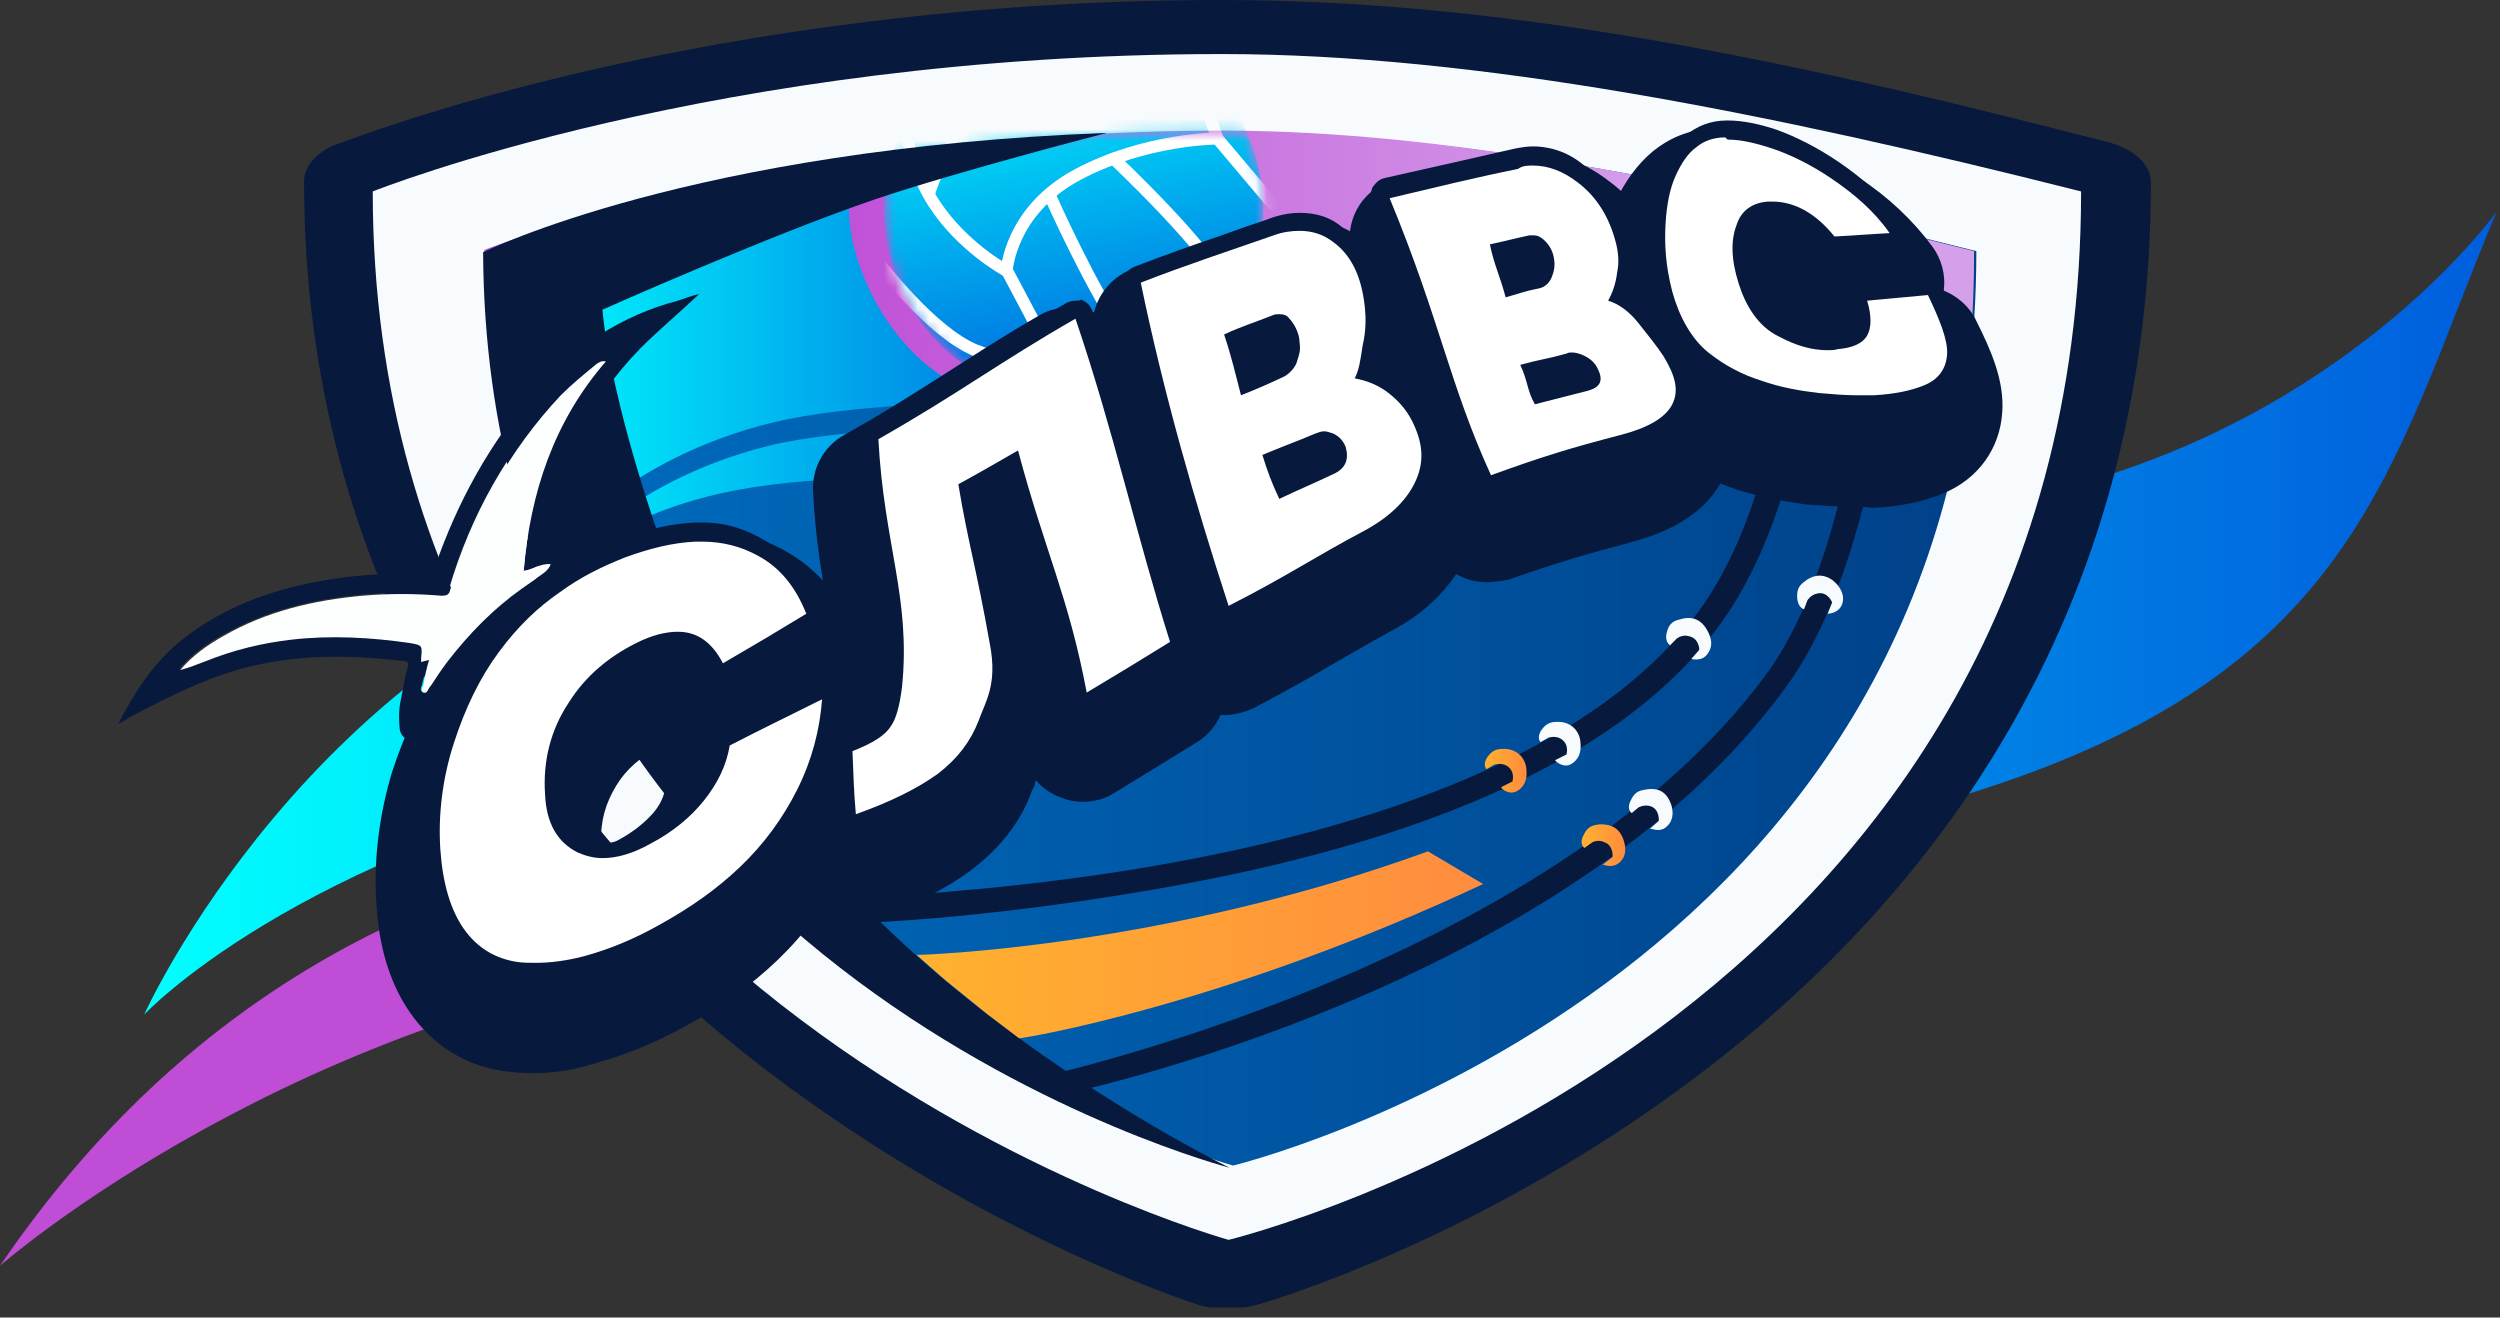 <?xml version="1.0" encoding="UTF-8"?> <svg xmlns="http://www.w3.org/2000/svg" width="222" height="117" viewBox="0 0 222 117" fill="none"><rect x="0" y="0" width="222" height="117" fill="#333333" stroke="none"/><g clip-path="url(#clip0_1_3)"><path d="M221.7 18.8C221.7 18.8 208.5 37.4 181.4 43.8C154.2 50.2 94.2 38.4 60.8 48C27.4 57.6 12.8 90.1 12.8 90.1C12.8 90.1 26 75.9 58.9 68.6C91.8 61.3 138.8 81.3 174.1 70.7C209.4 60 212.2 41.4 221.7 18.8Z" fill="url(#paint0_linear_1_3)"></path><path d="M165 77.9C165 77.9 141.1 80.2 114 76.2C87 72.3 33.2 63.7 0 112.4C0 112.4 26.2 89.4 65.7 84.7C105.3 80.1 129.1 92.5 165 77.9Z" fill="url(#paint1_linear_1_3)"></path><path d="M108.6 0.4C63.1 0.4 32.5 12.5 31.2 12.9C29.1 13.5 27.8 14.9 27.8 16.3C27.8 33.1 31.9 48.7 39.9 62.7C46.4 74 55.4 84.3 66.7 93.3C86.1 108.7 105.5 115 106.3 115.3C107.2 115.6 108.1 115.7 109.1 115.7C110 115.7 110.8 115.6 111.6 115.4C112.4 115.2 132 109.5 151.4 94.4C162.8 85.6 171.8 75.3 178.3 63.9C186.3 49.7 190.4 33.7 190.4 16.3C190.4 14.7 188.9 13.3 186.6 12.8C161.5 6.4 135.2 0.4 108.6 0.4Z" fill="#F8FBFD"></path><path d="M108.5 0C62.7 0 31.7 12.2 30.5 12.6C28.4 13.2 27 14.6 27 16.1C27 33 31.1 48.7 39.2 62.8C45.7 74.2 54.8 84.5 66.2 93.6C85.8 109.1 105.3 115.5 106.2 115.8C107.1 116.1 108 116.2 109 116.2C109.9 116.2 110.7 116.1 111.5 115.9C112.3 115.7 132 110 151.7 94.8C163.2 85.9 172.3 75.6 178.8 64.1C186.9 49.8 191 33.7 191 16.2C191 14.6 189.5 13.2 187.1 12.6C161.9 6.1 135.4 0 108.5 0ZM108.5 4.8C131 4.8 157.1 10 184.8 17C184.8 91.8 109.1 110.1 109.1 110.1C109.1 110.1 33.1 89 33.1 17C33.1 17 63.5 4.8 108.5 4.8Z" fill="#071A3D"></path><path d="M108.9 11.7C128.5 11.7 151.3 16.2 175.5 22.3C175.5 87.6 109.5 103.5 109.5 103.5C109.5 103.5 43.1 85.1 43.1 22.3C43.1 22.3 69.7 11.7 108.9 11.7Z" fill="url(#paint2_linear_1_3)"></path><path d="M173.7 39.7L166.2 40.6L155.1 41L141.2 41.1L130.8 37.8L112.6 34.7L93.8 33.2L79.4 35.2L69.2 33.6L51.4 43.7L48.2 50.6L47.9 49.8L46.4 45.4C43.4 35.8 43 27.4 43 22.2C43 22.2 69.5 11.6 108.7 11.6C128.3 11.6 151.1 16.2 175.3 22.3C175.3 28.1 174.9 33.1 173.9 38.2L173.7 39.7Z" fill="url(#paint3_linear_1_3)"></path><mask id="mask0_1_3" style="mask-type:luminance" maskUnits="userSpaceOnUse" x="43" y="11" width="133" height="40"><path d="M173.7 39.8L166.2 40.7L155.1 41L141.2 41.1L130.8 37.8L112.6 34.7L93.8 33.2L79.4 35.2L69.2 33.6L51.4 43.8L48.2 50.7L47.9 49.9L46.4 45.5C43.4 35.9 43 27.5 43 22.3C43 22.3 69.5 11.7 108.7 11.7C128.3 11.7 151.1 16.3 175.3 22.4C175.3 28.2 174.9 33.2 173.9 38.3L173.7 39.8Z" fill="white"></path></mask><g mask="url(#mask0_1_3)"><mask id="mask1_1_3" style="mask-type:luminance" maskUnits="userSpaceOnUse" x="78" y="1" width="35" height="35"><path d="M109.5 27.7C104.4 35.5 94 37.7 86.2 32.7C78.4 27.6 76.2 17.2 81.2 9.4C86.3 1.6 96.7 -0.6 104.5 4.4C112.3 9.5 114.5 19.9 109.5 27.7Z" fill="white"></path></mask><g mask="url(#mask1_1_3)"><path d="M109.5 27.8C104.4 35.6 94 37.8 86.2 32.8C78.4 27.7 76.2 17.3 81.2 9.5C86.3 1.7 96.7 -0.5 104.5 4.5C112.3 9.6 114.5 20 109.5 27.8Z" fill="url(#paint4_linear_1_3)"></path></g><mask id="mask2_1_3" style="mask-type:luminance" maskUnits="userSpaceOnUse" x="78" y="1" width="35" height="35"><path d="M109.5 27.7C104.4 35.5 94 37.7 86.2 32.7C78.4 27.6 76.2 17.2 81.2 9.4C86.3 1.6 96.7 -0.6 104.5 4.4C112.3 9.5 114.5 19.9 109.5 27.7Z" fill="white"></path></mask><g mask="url(#mask2_1_3)"><path d="M105.1 3.7L108.1 12.3C108.1 12.3 101.7 12.3 95.7 15.5C89.7 18.7 89.4 24 89.4 24L96.4 37.2" stroke="white" stroke-width="1.071" stroke-miterlimit="10" stroke-linecap="round" stroke-linejoin="round"></path></g><mask id="mask3_1_3" style="mask-type:luminance" maskUnits="userSpaceOnUse" x="78" y="1" width="35" height="35"><path d="M109.5 27.7C104.4 35.5 94 37.7 86.2 32.7C78.4 27.6 76.2 17.2 81.2 9.4C86.3 1.6 96.7 -0.6 104.5 4.4C112.3 9.5 114.5 19.9 109.5 27.7Z" fill="white"></path></mask><g mask="url(#mask3_1_3)"><path d="M102.9 2.2C102.9 2.2 93.7 5.8 91 7C84.4 10.2 82.5 17.2 82.5 17.2" stroke="white" stroke-width="1.071" stroke-miterlimit="10" stroke-linecap="round" stroke-linejoin="round"></path></g><mask id="mask4_1_3" style="mask-type:luminance" maskUnits="userSpaceOnUse" x="78" y="1" width="35" height="35"><path d="M109.5 27.7C104.4 35.5 94 37.7 86.2 32.7C78.4 27.6 76.2 17.2 81.2 9.4C86.3 1.6 96.7 -0.6 104.5 4.4C112.3 9.5 114.5 19.9 109.5 27.7Z" fill="white"></path></mask><g mask="url(#mask4_1_3)"><path d="M79.9 8.8C79.9 8.8 80.4 14.1 82.9 18C85.4 21.9 89.3 24 89.3 24" stroke="white" stroke-width="1.071" stroke-miterlimit="10" stroke-linecap="round" stroke-linejoin="round"></path></g><mask id="mask5_1_3" style="mask-type:luminance" maskUnits="userSpaceOnUse" x="78" y="1" width="35" height="35"><path d="M109.5 27.7C104.4 35.5 94 37.7 86.2 32.7C78.4 27.6 76.2 17.2 81.2 9.4C86.3 1.6 96.7 -0.6 104.5 4.4C112.3 9.5 114.5 19.9 109.5 27.7Z" fill="white"></path></mask><g mask="url(#mask5_1_3)"><path d="M78 23.3C78 23.3 82.7 29.5 86.6 31.1C90.4 32.6 93.7 32.1 93.7 32.1" stroke="white" stroke-width="1.071" stroke-miterlimit="10" stroke-linecap="round" stroke-linejoin="round"></path></g><mask id="mask6_1_3" style="mask-type:luminance" maskUnits="userSpaceOnUse" x="78" y="1" width="35" height="35"><path d="M109.5 27.7C104.4 35.5 94 37.7 86.2 32.7C78.4 27.6 76.2 17.2 81.2 9.4C86.3 1.6 96.7 -0.6 104.5 4.4C112.3 9.5 114.5 19.9 109.5 27.7Z" fill="white"></path></mask><g mask="url(#mask6_1_3)"><path d="M108.1 12.3L113 18.1" stroke="white" stroke-width="1.071" stroke-miterlimit="10" stroke-linecap="round" stroke-linejoin="round"></path></g><mask id="mask7_1_3" style="mask-type:luminance" maskUnits="userSpaceOnUse" x="78" y="1" width="35" height="35"><path d="M109.5 27.7C104.4 35.5 94 37.7 86.2 32.7C78.4 27.6 76.2 17.2 81.2 9.4C86.3 1.6 96.7 -0.6 104.5 4.4C112.3 9.5 114.5 19.9 109.5 27.7Z" fill="white"></path></mask><g mask="url(#mask7_1_3)"><path d="M98.9 14.1C98.9 14.1 107.4 22.1 108.8 25.5C110.2 28.9 110.2 28.9 110.2 28.9" stroke="white" stroke-width="1.071" stroke-miterlimit="10" stroke-linecap="round" stroke-linejoin="round"></path></g><mask id="mask8_1_3" style="mask-type:luminance" maskUnits="userSpaceOnUse" x="78" y="1" width="35" height="35"><path d="M109.5 27.7C104.4 35.5 94 37.7 86.2 32.7C78.4 27.6 76.2 17.2 81.2 9.4C86.3 1.6 96.7 -0.6 104.5 4.4C112.3 9.5 114.5 19.9 109.5 27.7Z" fill="white"></path></mask><g mask="url(#mask8_1_3)"><path d="M93.2 17.3C93.2 17.3 97 25.9 100.1 30.2C103.2 34.5 103.2 34.5 103.2 34.5" stroke="white" stroke-width="1.071" stroke-miterlimit="10" stroke-linecap="round" stroke-linejoin="round"></path></g></g><path d="M93.9 97.3L91.3 95.9C91.8 95.8 137.7 86 156.9 59.8C165.8 47.6 166.7 20.5 166.7 20.2L168.9 20.7C168.9 21.8 167.9 48.3 158.6 61C139 88 94.4 97.2 93.9 97.3Z" fill="#071A3D"></path><path d="M70.8 82.1L68.5 79.9C69.2 79.9 131.8 80.3 150.9 54.2C159.8 42 159.7 18.9 159.7 18.6L161.9 19.1C161.9 20.2 162 42.8 152.7 55.5C144.4 66.9 127.2 74.8 101.8 79.1C84.2 82.1 73 82.1 70.8 82.1Z" fill="#071A3D"></path><path d="M139.6 67.8C140.5 67.2 140.4 66.2 140.3 65.6C140 64.4 139 64.1 138.4 64.1C137.9 64.1 137.4 64.1 136.9 64.8C136.4 65.5 136.8 65.9 136.8 65.9L137.5 65.5C137.5 65.5 138.1 65.3 138.6 65.6C139.4 66.1 139.1 67 139.1 67L138.1 67.5C138.1 67.6 138.9 68.3 139.6 67.8Z" fill="#F8FBFD"></path><path d="M134.8 70.2C135.7 69.6 135.6 68.6 135.5 68C135.2 66.8 134.2 66.5 133.6 66.5C133.1 66.5 132.6 66.5 132.1 67.2C131.6 67.9 132 68.3 132 68.3L132.7 67.9C132.7 67.9 133.3 67.7 133.8 68C134.6 68.5 134.3 69.4 134.3 69.4L133.3 69.9C133.3 70 134 70.7 134.8 70.2Z" fill="url(#paint5_linear_1_3)"></path><path d="M151.6 58.1C152.3 57.2 151.8 56.3 151.5 55.8C150.8 54.7 149.8 54.8 149.2 55C148.7 55.1 148.2 55.3 148 56.2C147.8 57 148.3 57.3 148.3 57.3L148.9 56.7C148.9 56.7 149.4 56.3 150 56.5C150.9 56.7 150.9 57.7 150.9 57.7L150.2 58.5C150.1 58.5 151.1 58.8 151.6 58.1Z" fill="#F8FBFD"></path><path d="M148 73.4C148.8 72.7 148.5 71.6 148.3 71.2C147.8 70 146.8 70 146.2 70.1C145.7 70.2 145.2 70.2 144.8 71.1C144.4 71.9 144.9 72.2 144.9 72.2L145.5 71.7C145.5 71.7 146 71.4 146.6 71.6C147.4 71.9 147.3 72.9 147.3 72.9L146.5 73.6C146.5 73.5 147.4 74 148 73.4Z" fill="#F8FBFD"></path><path d="M143.8 76.6C144.6 75.9 144.3 74.9 144.1 74.4C143.6 73.2 142.6 73.2 142 73.2C141.5 73.3 141 73.3 140.6 74.2C140.2 75 140.7 75.3 140.7 75.3L141.4 74.8C141.4 74.8 141.9 74.5 142.5 74.8C143.3 75.1 143.2 76.1 143.2 76.1L142.3 76.8C142.3 76.7 143.1 77.2 143.8 76.6Z" fill="url(#paint6_linear_1_3)"></path><path d="M163.6 53.6C163.9 52.6 163.1 51.8 162.7 51.5C161.7 50.8 160.8 51.2 160.3 51.6C159.9 51.9 159.5 52.2 159.6 53.2C159.7 54 160.2 54.1 160.2 54.1L160.5 53.3C160.5 53.3 160.8 52.8 161.4 52.7C162.3 52.5 162.7 53.5 162.7 53.5L162.3 54.5C162.3 54.5 163.3 54.5 163.6 53.6Z" fill="#F8FBFD"></path><path d="M48.9 51.2C48.9 51.2 55 42.9 68.2 39.6C81.4 36.3 114.6 39.5 126.6 25.2C126.6 25.2 122.6 36.8 101.6 40.7C80.6 44.6 64.3 38.4 48.9 51.2ZM49.1 48.9C49.1 48.9 55.4 40.7 68.7 37.5C82 34.3 106.3 37.4 121.5 27.6C121.5 27.6 109 36.1 91.3 35.8C78.7 35.5 73.5 19.9 76 15.8C76 15.8 60.8 17.3 50.4 23.9C40.1 30.4 49.3 43.9 49.1 48.9Z" fill="url(#paint7_linear_1_3)"></path><path d="M77.7 17.7C68.3 20.9 53.5 27.5 53.5 27.5C53.5 27.5 54.2 39.3 64.6 63.2C75 87.1 109.2 103.7 109.2 103.7C109.2 103.7 43.2 86.6 42.9 22.4C42.9 22.4 61.3 13.2 98.3 11.8C98.3 11.8 85.1 15.2 77.7 17.7Z" fill="#071A3D"></path><path d="M131.7 78.5C108.7 89.3 90.9 92.2 90.5 92.2L87.6 90L83.9 87L81.4 84.8C81.7 84.8 103.2 84.2 126.8 75.6L131.7 78.5Z" fill="url(#paint8_linear_1_3)"></path><path d="M53.3 48.8C51.6 50.2 50 51.6 48.5 52.9C44.3 56.6 40.4 60.6 37.1 65.2C36.9 65.4 36.8 65.9 36.5 65.8C36 65.7 35.6 65.3 35.5 64.8C35.4 63.9 35.4 63 35.6 62.1C35.8 61.2 35.9 60.2 36.2 59.3C36.3 58.8 36.2 58.7 35.8 58.7C30.8 58.1 25.9 58.1 21 59.5C17.7 60.5 14.7 62 11.7 63.6C11.4 63.8 11 64 10.5 64.3C11.9 61.5 13.5 59.1 15.8 57.1C19.2 54.3 23.1 52.7 27.4 51.8C30.8 51.1 34.3 50.8 37.8 51C38.3 51 38.5 50.8 38.6 50.4C40.6 44.6 43.5 39.3 47.6 34.6C51 30.8 55.2 28 60.2 26.7C60.8 26.5 61.3 26.3 62.1 26.1C60.3 27.8 58.5 29.3 56.9 30.9C52.3 35.6 49.6 41.2 48.6 47.6C48.5 48.2 48.6 48.3 49.2 48.2C50.6 48.1 51.9 48.5 53.3 48.8ZM46.5 50.7C47.1 43.7 49.1 37.4 53.7 32C53.2 31.9 53.1 32.1 52.9 32.2C51.8 33.1 50.7 34 49.7 35C45 40 41.8 45.8 39.9 52.2C39.8 52.7 39.6 52.8 39.1 52.8C36.8 52.6 34.5 52.6 32.1 52.8C27.8 53.2 23.6 54.2 19.7 56.4C18.3 57.2 17 58.1 15.9 59.4C16.7 59.2 17.4 58.9 18.2 58.6C20.6 57.6 23.2 57 25.8 56.7C29.3 56.3 32.8 56.5 36.3 57C37.5 57.2 37.5 57.2 37.3 58.3C37.3 58.4 37.3 58.5 37.3 58.7C37.5 58.6 37.7 58.6 38 58.5C37.8 59.3 37.7 60 37.5 60.7C37.5 60.9 37.2 61.2 37.5 61.4C37.8 61.5 37.9 61.2 38 61C40.9 57.5 44.1 54.2 47.6 51.2C48 50.9 48.6 50.6 48.8 50C48 50 47.4 50.6 46.5 50.7Z" fill="#071A3D"></path><path d="M46.5 50.7C47.3 50.6 48 50 48.9 50.1C48.7 50.7 48.1 51 47.7 51.3C44.2 54.3 41 57.5 38.1 61.1C38 61.3 37.9 61.6 37.6 61.5C37.3 61.4 37.5 61.1 37.6 60.8C37.7 60.1 37.9 59.3 38.1 58.6C37.8 58.7 37.6 58.7 37.4 58.8C37.4 58.6 37.4 58.5 37.4 58.4C37.5 57.3 37.5 57.3 36.4 57.1C32.9 56.6 29.4 56.4 25.9 56.8C23.3 57.1 20.8 57.7 18.3 58.7C17.5 59 16.8 59.3 16 59.5C17.1 58.2 18.4 57.3 19.8 56.5C23.6 54.3 27.8 53.3 32.2 52.9C34.5 52.7 36.8 52.7 39.2 52.9C39.7 52.9 39.9 52.8 40 52.3C42 45.8 45.2 40 49.8 35.1C50.8 34.1 51.9 33.2 53 32.3C53.2 32.2 53.4 32 53.8 32.1C49.2 37.4 47.1 43.7 46.5 50.7Z" fill="#FDFEFE"></path><path d="M47.2 95.3C46.3 95.3 45.4 95.2 44.6 95.1C41.3 94.6 38.4 92.8 36.4 89.9C34.6 87.3 33.6 84 33.4 79.9C33.2 76.1 33.7 72.3 34.8 68.6C36 64.9 37.6 61.6 39.7 58.8C41.7 56.2 43.9 54 46.3 52.3C48.5 50.7 50.8 49.5 53.4 48.6C56.1 47.6 58.7 47 61.2 46.9C61.5 46.9 61.8 46.9 62.1 46.9C64.8 46.9 67.3 47.6 69.7 48.9C72.7 50.6 74.8 53.1 76.2 56.7C76.9 58.5 76.6 60.5 75.5 61.9C75.5 61.9 75.5 61.9 75.6 61.9C77.2 63 78.1 64.8 78 66.8C77.8 70.4 76.8 73.8 75.2 76.9C73.6 80.1 71.5 82.9 69 85.3C66.7 87.5 63.9 89.5 60.9 91.1C58.2 92.6 55.5 93.7 52.9 94.4C50.8 95.1 48.9 95.3 47.2 95.3ZM59.2 66.1C59 66.2 58.8 66.3 58.5 66.4C56.9 67.2 55.6 68.3 54.7 69.8C53.8 71.3 53.3 72.9 53.4 74.7C53.4 74.9 53.4 75.1 53.5 75.2C53.8 75.1 54.2 75 54.9 74.6C56.2 73.9 57.2 73.1 58 72.2C58.6 71.5 59 70.7 59.1 69.8C59.3 68.9 59.7 68 60.2 67.3C59.8 67 59.5 66.6 59.2 66.1Z" fill="#071A3D"></path><path d="M75.6 81.9C74.5 81.9 73.5 81.6 72.6 81C71.2 80.1 70.3 78.6 70.2 76.9C70 74.7 70 73.5 69.9 71.1C69.8 68.8 71.2 66.7 73.3 65.9C73.7 65.7 74 65.6 74.2 65.5C74.2 65.3 74.3 65 74.3 64.7C74.7 60.8 74.2 57.8 73.5 54.1C73 51.2 72.4 47.8 72.2 43.6C72.1 41.5 73.2 39.6 75 38.6C78.6 36.6 81.2 34.9 83.9 33.2C86.4 31.6 89 29.9 92.3 28C93.1 27.5 94.1 27.3 95 27.3C95.9 27.3 96.8 27.5 97.6 28C99.3 28.9 100.3 30.6 100.4 32.5C100.6 38.7 102.9 44.6 105.4 50.9C106.5 53.8 107.6 56.7 108.6 59.7C109.3 62.1 108.4 64.6 106.3 65.9C103.4 67.7 101.9 68.6 98.8 70.5C98 71 97 71.2 96.1 71.2C95.3 71.2 94.6 71 93.9 70.7C93.2 70.4 92.5 69.9 92 69.3C91.9 69.4 91.9 69.5 91.9 69.7C91.8 69.9 91.7 70.1 91.6 70.3C90.6 73.1 88.7 75.4 86.2 77.3C83.9 79 80.9 80.5 77.3 81.7C76.8 81.8 76.2 81.9 75.6 81.9Z" fill="#071A3D"></path><path d="M108.7 63.5C108 63.5 107.3 63.4 106.6 63.1C105.1 62.5 104 61.3 103.5 59.8C103.1 58.6 102.7 57.3 102.3 56.1C99.5 47.7 96.3 38.2 97 28.6C97.2 26.5 98.5 24.7 100.5 23.9C104.8 22.3 106.8 21.5 110.8 20.1C112.2 19.6 113.6 19.3 115 19.3C117.2 19.3 119.4 20 121.2 21.4C124 23.5 125.7 26.6 126.2 30.9C126.3 32.1 126.3 33.4 126.2 34.8C126.3 34.8 126.3 34.9 126.4 34.9C127.9 36.1 129.1 37.5 129.9 39.1C131.6 42.3 131.8 45.5 130.5 48.7C129.3 51.7 126.9 54.3 123.4 56.1C121.4 57.2 119.9 58.1 118.3 59C116.3 60.2 114.3 61.3 111.3 62.9C110.4 63.3 109.5 63.5 108.7 63.5Z" fill="#071A3D"></path><path d="M132 51.7C130 51.7 128.2 50.6 127.2 48.8C122.6 40.1 121.6 33.4 119.9 22.2V22C119.5 19.2 121.2 16.6 124 15.9C127.9 14.9 129.8 14.5 133.3 13.8C134.1 13.6 134.9 13.5 135.7 13.5C138.3 13.5 140.7 14.4 142.9 16.1C145.6 18.1 147.4 20.9 148.3 24.5C148.6 25.8 148.8 27.2 148.6 28.7C148.8 28.9 149.1 29.2 149.3 29.5C150.3 30.7 151.2 31.9 151.9 33C154.1 36.5 154.5 39.7 152.9 42.7C150.9 46.5 146.4 47.7 145 48.1C140.6 49.3 138.4 49.9 133.9 51.5C133.2 51.6 132.6 51.7 132 51.7Z" fill="#071A3D"></path><path d="M164.5 45C163.2 45 161.8 44.9 160.4 44.8C158.2 44.5 156.2 44.1 154.3 43.5C151.9 42.7 149.8 41.6 147.9 40.1C145.6 38.2 143.8 35.3 142.8 31.9C142.1 29.3 141.8 26.7 142 24.1C142.2 21.7 142.6 19.7 143.4 18C144.3 16.1 145.4 14.6 146.7 13.5C148.4 12.1 150.3 11.4 152.6 11.4H152.9C154.6 11.4 156.4 11.8 158.6 12.5C160.6 13.2 162.9 14.4 165.1 15.8C167.7 17.5 169.9 19.6 171.6 21.9C172.4 23 172.8 24.4 172.6 25.8C173.8 26.3 174.9 27.2 175.5 28.5C176.8 31.1 178 33.8 177.8 36.6C177.6 39.8 175.7 42.5 172.6 43.8C170.9 44.5 168.8 45 166.3 45.1C165.7 45 165.1 45 164.5 45Z" fill="#071A3D"></path><path d="M47.6 86.5C46.9 86.5 46.3 86.5 45.7 86.4C43.6 86.1 41.9 85 40.6 83.1C39.3 81.3 38.6 78.7 38.4 75.5C38.2 72.3 38.6 69 39.6 65.8C40.6 62.6 42 59.8 43.7 57.5C45.4 55.2 47.3 53.4 49.3 52C51.2 50.7 53.1 49.6 55.3 48.8C57.6 47.9 59.7 47.5 61.7 47.3C61.9 47.3 62.1 47.3 62.3 47.3C64.2 47.3 66 47.8 67.7 48.7C69.7 49.8 71.2 51.7 72.2 54.3C72.3 54.7 72.2 55.1 71.9 55.3C69.1 57 67.6 57.9 64.5 59.7C64.4 59.8 64.2 59.8 64.1 59.8C64 59.8 64 59.8 63.9 59.8C63.7 59.7 63.5 59.6 63.4 59.4C62.6 57.8 61.5 57.1 60.1 57.1C59.2 57.1 58.1 57.4 56.8 58C54.4 59.2 52.5 60.9 51.1 63C49.7 65.3 49 67.9 49.1 70.6C49.2 72.9 50 74.4 51.5 75.1C52 75.4 52.7 75.5 53.3 75.5C54.4 75.5 55.7 75.1 57.2 74.3C59 73.3 60.5 72.1 61.7 70.7C62.8 69.3 63.5 67.8 63.8 66.2C63.8 65.9 64 65.7 64.2 65.6C67.5 63.9 69.2 63.1 72.4 61.5C72.5 61.4 72.6 61.4 72.8 61.4C73 61.4 73.1 61.4 73.2 61.5C73.4 61.7 73.6 61.9 73.6 62.2C73.4 65.2 72.6 68 71.3 70.6C69.9 73.4 68.1 75.7 66 77.7C63.9 79.6 61.5 81.4 58.8 82.9C56.5 84.2 54.1 85.1 51.9 85.7C50.5 86.2 49 86.5 47.6 86.5Z" fill="white"></path><path d="M62.4 48.1C64.1 48.1 65.8 48.5 67.4 49.4C69.2 50.4 70.6 52 71.6 54.5C68.8 56.2 67.3 57.1 64.2 58.9C63.2 57 61.9 56.1 60.2 56.1C59.1 56.1 57.9 56.4 56.5 57.1C54.1 58.3 52 60 50.5 62.4C48.9 64.8 48.2 67.6 48.4 70.5C48.5 73.1 49.5 74.8 51.3 75.7C52 76 52.7 76.2 53.5 76.2C54.8 76.2 56.2 75.8 57.8 74.9C59.7 73.9 61.3 72.6 62.5 71.1C63.7 69.6 64.5 68 64.8 66.2C68.1 64.5 69.8 63.7 73 62.1C72.8 64.8 72.1 67.5 70.8 70.1C69.5 72.7 67.8 75 65.7 77C63.6 79 61.3 80.6 58.6 82.1C56.3 83.4 54.1 84.3 51.9 84.9C50.4 85.3 48.9 85.5 47.6 85.5C47 85.5 46.4 85.5 45.8 85.4C44 85.1 42.4 84.2 41.2 82.5C40 80.8 39.3 78.4 39.1 75.4C38.9 72.3 39.3 69.1 40.3 66C41.3 62.9 42.6 60.2 44.3 57.9C46 55.6 47.8 53.9 49.7 52.6C51.6 51.2 53.5 50.3 55.5 49.5C57.7 48.7 59.7 48.2 61.7 48.1C62 48.1 62.2 48.1 62.4 48.1ZM62.4 46.4C62.2 46.4 61.9 46.4 61.7 46.4C59.6 46.5 57.4 47 55 47.9C52.7 48.8 50.7 49.8 48.8 51.2C46.7 52.7 44.8 54.5 43.1 56.9C41.3 59.3 39.9 62.2 38.8 65.5C37.8 68.8 37.4 72.2 37.5 75.5C37.7 78.9 38.5 81.5 39.8 83.5C41.2 85.5 43.1 86.7 45.5 87.1C46.2 87.2 46.8 87.3 47.5 87.3C48.9 87.3 50.5 87.1 52.2 86.6C54.5 86 56.9 85 59.3 83.7C62.1 82.2 64.6 80.4 66.7 78.4C68.9 76.4 70.7 73.9 72.1 71.1C73.5 68.4 74.3 65.5 74.5 62.5C74.5 62.4 74.5 62.4 74.5 62.3C74.5 61.4 73.8 60.7 72.9 60.7C72.6 60.7 72.4 60.8 72.2 60.9C69 62.5 67.4 63.3 64 65C63.5 65.2 63.2 65.7 63.1 66.2C62.8 67.7 62.2 69.1 61.2 70.4C60.1 71.7 58.7 72.9 57 73.8C55.6 74.5 54.4 74.9 53.5 74.9C53 74.9 52.5 74.8 52 74.6C51.6 74.4 50.2 73.7 50 70.7C49.9 68.2 50.5 65.7 51.9 63.6C53.2 61.5 55 59.9 57.3 58.8C58.5 58.2 59.5 57.9 60.2 57.9C61 57.9 61.8 58.1 62.7 59.8C62.9 60.2 63.3 60.5 63.7 60.6C63.8 60.6 64 60.7 64.1 60.7C64.4 60.7 64.7 60.6 64.9 60.5C68 58.7 69.4 57.8 72.3 56.1C73 55.7 73.3 54.8 73 54.1C71.9 51.3 70.3 49.4 68.1 48.1C66.3 47 64.5 46.4 62.4 46.4Z" fill="#071A3D"></path><path d="M76.1 73C75.9 73 75.8 73 75.6 72.9C75.4 72.8 75.3 72.5 75.2 72.3C75 70.2 75 69 74.9 66.7C74.9 66.4 75.1 66 75.4 65.9C77.4 65.1 78.2 64.4 78.5 64C78.9 63.4 79.2 62.4 79.3 60.9C79.7 56.4 79.2 53 78.5 49C78 46.2 77.5 43 77.2 39C77.2 38.7 77.3 38.4 77.6 38.2C81.3 36.1 84.1 34.4 86.8 32.6C89.3 31 91.8 29.4 95 27.6C95.1 27.5 95.3 27.5 95.4 27.5C95.5 27.5 95.6 27.5 95.7 27.6C95.9 27.7 96.1 27.9 96.2 28.1C98.2 33.8 99.7 39.3 101.1 44.7C102.2 48.8 103.3 52.8 104.6 56.8C104.7 57.2 104.6 57.5 104.3 57.7C101.4 59.5 99.9 60.4 96.9 62.2C96.8 62.3 96.6 62.3 96.5 62.3C96.4 62.3 96.3 62.3 96.2 62.2C96 62.1 95.8 61.9 95.7 61.6C94.7 56.6 93.6 53.2 92.4 49.3C91.6 46.9 90.8 44.4 89.9 41.2C88.5 42 87.5 42.5 86 43.4C86.4 45.8 86.8 47.6 87.2 49.5C87.6 51.5 88.1 53.7 88.7 57C89.3 60.3 88.6 62 87.9 63.5C87.8 63.8 87.7 64 87.6 64.3C86.9 66.2 85.6 67.9 83.7 69.3C81.8 70.7 79.3 71.9 76.2 73H76.1Z" fill="white"></path><path d="M95.5 28.3C98.9 38.3 100.9 47.5 103.9 57C101 58.8 99.5 59.7 96.5 61.5C94.9 53 92.8 49 90.4 40C88.3 41.2 87.3 41.8 85.1 43C86 48.4 86.7 50.4 87.9 57.2C88.6 60.8 87.5 62.3 86.9 64C86.2 65.8 85.1 67.3 83.3 68.7C81.5 70 79.1 71.2 76 72.3C75.8 70.1 75.8 68.9 75.7 66.7C77.5 66 78.6 65.3 79.1 64.5C79.6 63.8 79.9 62.6 80.1 61C80.9 53.1 78.5 48.4 78 39C85.2 34.9 88.7 32.2 95.5 28.3ZM95.5 26.7C95.2 26.7 94.9 26.8 94.7 26.9C91.4 28.8 88.9 30.4 86.4 32C83.7 33.7 81 35.5 77.3 37.5C76.8 37.8 76.4 38.4 76.5 39C76.7 43 77.3 46.3 77.8 49.1C78.5 53 79.1 56.4 78.6 60.8C78.4 62.5 78.1 63.2 77.9 63.5C77.7 63.7 77.2 64.3 75.2 65.1C74.6 65.4 74.2 66 74.2 66.7C74.3 69 74.3 70.2 74.5 72.3C74.5 72.8 74.8 73.3 75.2 73.5C75.5 73.7 75.8 73.8 76.1 73.8C76.3 73.8 76.4 73.8 76.6 73.7C79.8 72.6 82.5 71.4 84.4 69.9C86.3 68.4 87.7 66.6 88.5 64.5C88.6 64.2 88.7 64 88.8 63.7C89.4 62.2 90.2 60.3 89.6 56.8C89 53.4 88.5 51.2 88.1 49.2C87.7 47.4 87.4 45.8 87 43.7C87.9 43.2 88.6 42.8 89.5 42.3C90.3 45 91 47.2 91.7 49.4C93 53.3 94.1 56.6 95 61.6C95.1 62.1 95.4 62.6 95.9 62.8C96.1 62.9 96.3 62.9 96.6 62.9C96.9 62.9 97.2 62.8 97.4 62.7C100.4 60.9 101.9 60 104.8 58.2C105.4 57.8 105.7 57 105.5 56.3C104.2 52.3 103.2 48.4 102 44.2C100.5 38.9 99 33.3 97 27.6C96.8 27.1 96.5 26.8 96 26.6C95.9 26.7 95.7 26.7 95.5 26.7Z" fill="#071A3D"></path><path d="M109.1 54.7C109 54.7 108.9 54.7 108.8 54.6C108.6 54.5 108.4 54.3 108.3 54.1C104.8 43.4 102.3 34 100.4 25.3C100.3 24.9 100.5 24.5 100.9 24.4C103.5 23.4 106 22.5 108.4 21.7C109.8 21.2 111.2 20.7 112.7 20.2C113.6 19.9 114.5 19.7 115.4 19.7C116.7 19.7 117.9 20.1 118.9 20.9C120.7 22.2 121.7 24.2 122 27.3C122.1 28.4 122.1 29.6 121.8 30.9L121.7 31.6C121.6 32.1 121.5 32.6 121.4 33.1C122.3 33.4 123.1 33.8 123.8 34.4C124.8 35.2 125.5 36.1 126.1 37.2C127.2 39.2 127.3 41.1 126.5 43C125.7 45 124 46.7 121.5 48C119.4 49.1 117.8 50 116.2 51C114.3 52.1 112.3 53.3 109.4 54.8C109.4 54.6 109.2 54.7 109.1 54.7ZM113.1 40.9C113.4 41.7 113.7 42.4 114 43.2C115.5 42.5 116.4 42.1 118.1 41.4C118.8 41.1 119 40.7 118.7 40C118.6 39.7 118.4 39.5 118.1 39.3C117.9 39.2 117.8 39.2 117.6 39.2C117.4 39.2 117.3 39.2 117.1 39.3C115.4 40 114.5 40.3 113.1 40.9ZM110.1 31.4C110.3 32.3 110.5 33.1 110.7 33.9L113.5 32.7C113.8 32.6 114.3 32 114.4 31.7L114.5 31.4C114.6 31 114.7 30.8 114.6 30.3C114.6 29.7 114.2 29 113.9 28.7C113.8 28.6 113.7 28.6 113.7 28.6C113.7 28.6 113.6 28.6 113.4 28.7C112.7 29 112.1 29.2 111.4 29.5C110.8 29.7 110.3 29.9 109.7 30.2C109.9 30.6 110 31 110.1 31.4Z" fill="white"></path><path d="M115.4 20.5C116.5 20.5 117.5 20.8 118.4 21.5C119.9 22.6 120.9 24.4 121.2 27.3C121.3 28.3 121.3 29.4 121 30.7C120.8 32 120.7 32.8 120.3 33.6C121.4 33.8 122.4 34.2 123.3 34.9C124.2 35.6 124.9 36.4 125.4 37.4C126.3 39.2 126.5 40.8 125.8 42.5C125.1 44.2 123.6 45.8 121.2 47.1C116.5 49.6 114.4 51.1 109.1 53.8C106.1 44.6 103.3 34.8 101.3 25.1C105.4 23.5 109.1 22.3 113.1 20.9C113.9 20.6 114.7 20.5 115.4 20.5ZM110.2 35.1C111.7 34.5 112.4 34.2 113.9 33.5C114.4 33.3 115.1 32.6 115.2 32C115.4 31.4 115.5 31.1 115.4 30.4C115.4 29.6 114.9 28.7 114.5 28.3C114.3 28 114 27.9 113.6 27.9C113.4 27.9 113.2 27.9 113 28C111.5 28.6 110.2 29 108.7 29.7C109.4 31.8 109.7 33.2 110.2 35.1ZM113.6 44.3C115.5 43.4 116.5 43 118.4 42.1C119.5 41.6 119.8 40.8 119.5 39.7C119.3 39.2 119 38.8 118.4 38.5C118.1 38.4 117.8 38.3 117.6 38.3C117.3 38.3 117.1 38.4 116.8 38.5C114.9 39.3 114 39.6 112.1 40.4C112.6 42 112.9 42.8 113.6 44.3ZM115.4 18.9C114.5 18.9 113.5 19.1 112.5 19.5C111 20 109.6 20.5 108.2 21C105.8 21.8 103.3 22.7 100.7 23.7C100 24 99.5 24.8 99.7 25.6C101.5 34.3 104.1 43.7 107.6 54.5C107.7 55 108.1 55.3 108.5 55.5C108.7 55.6 108.9 55.6 109.1 55.6C109.4 55.6 109.6 55.5 109.8 55.4C112.7 53.9 114.7 52.7 116.6 51.6C118.2 50.6 119.8 49.7 121.9 48.6C124.6 47.2 126.4 45.3 127.3 43.2C128.1 41 128 39 126.8 36.7C126.2 35.5 125.4 34.5 124.3 33.7C123.7 33.2 123 32.8 122.3 32.5C122.4 32.2 122.4 32 122.4 31.7C122.4 31.5 122.5 31.3 122.5 31C122.8 29.6 122.8 28.3 122.7 27.1C122.3 23.9 121.2 21.6 119.2 20.2C118.2 19.3 116.9 18.9 115.4 18.9ZM110.8 30.6C111.1 30.5 111.5 30.3 111.9 30.2C112.5 30 113 29.8 113.7 29.5C113.9 29.8 114 30.1 114 30.4C114 30.8 114 30.9 113.9 31.3L113.8 31.6C113.8 31.7 113.5 32 113.4 32.1C112.6 32.4 112 32.7 111.4 32.9C111.3 32.4 111.2 31.9 111 31.3C110.9 31 110.8 30.8 110.8 30.6ZM114.1 41.4C115.2 41 116 40.6 117.3 40.1C117.4 40.1 117.4 40.1 117.5 40.1H117.6C117.8 40.2 117.8 40.3 117.8 40.3C117.8 40.4 117.9 40.5 117.9 40.6C117.9 40.6 117.8 40.7 117.7 40.7C116.4 41.3 115.5 41.7 114.4 42.2C114.3 41.9 114.2 41.6 114.1 41.4Z" fill="#071A3D"></path><path d="M132.4 42.9C132.1 42.9 131.8 42.7 131.7 42.4C129.8 38.2 128.7 34.7 127.3 30.7C126.1 27.1 124.8 23 122.7 17.8C122.6 17.6 122.6 17.3 122.7 17.1C122.8 16.9 123 16.7 123.2 16.7C127.6 15.6 131.5 14.7 134.6 14.1C135.1 14 135.6 13.9 136 13.9C137.5 13.9 139 14.4 140.4 15.5C142.2 16.9 143.5 18.9 144.1 21.4C144.3 22.3 144.4 23.3 144.3 24.3C144.2 25 144 25.6 143.8 26.2C144.6 26.6 145.4 27.2 146.1 28.1C147 29.1 147.7 30.2 148.3 31.1C149.2 32.5 150.1 34.3 149.1 36.2C148.4 37.6 146.7 38.6 144.1 39.3C139.5 40.5 137.3 41.2 132.6 42.9C132.6 42.8 132.5 42.9 132.4 42.9ZM136.1 33C136.2 33.4 136.3 33.7 136.4 34C136.5 34.3 136.6 34.7 136.7 35C138.2 34.6 139.1 34.4 140.8 34C141.2 33.9 141.3 33.8 141.3 33.8C141.3 33.8 141.3 33.6 141.2 33.3C141.1 33 140.8 32.7 140.4 32.5C140.1 32.4 139.9 32.3 139.7 32.3C139.6 32.3 139.5 32.3 139.4 32.3C138.6 32.5 138.1 32.6 137.6 32.7C137 32.7 136.6 32.8 136.1 33ZM133.3 22.4C133.4 22.9 133.6 23.3 133.8 23.8C134 24.3 134.1 24.8 134.3 25.4C134.5 25.3 134.7 25.3 134.8 25.2C135.3 25.1 135.6 25 136.5 24.7C136.8 24.6 137 24.5 137.1 24.2C137.3 23.8 137.3 23.5 137.2 23C137.1 22.5 136.9 22.1 136.7 21.9C136.5 21.7 136.4 21.7 136.2 21.7C136.1 21.7 136.1 21.7 136 21.7C134.9 22 134.2 22.2 133.3 22.4Z" fill="white"></path><path d="M136.1 14.7C137.5 14.7 138.8 15.2 140.1 16.2C141.7 17.4 142.9 19.2 143.5 21.6C143.7 22.4 143.8 23.3 143.6 24.2C143.5 25.1 143.2 26 142.8 26.7C143.8 27 144.7 27.7 145.5 28.7C146.3 29.7 147.1 30.7 147.7 31.6C148.8 33.4 149.1 34.7 148.5 35.9C147.9 37.1 146.3 38 144 38.6C139.4 39.8 137.1 40.5 132.4 42.2C128.7 34.1 127.9 28.5 123.4 17.6C127.2 16.7 131.3 15.7 134.8 15C135.2 14.7 135.7 14.7 136.1 14.7ZM133.7 26.4C135.2 26 135.2 25.9 136.7 25.6C137.2 25.5 137.6 25.1 137.8 24.6C138 24.1 138.1 23.6 138 23C137.9 22.3 137.6 21.8 137.2 21.4C136.9 21.1 136.6 20.9 136.2 20.9C136.1 20.9 136 20.9 135.8 20.9C134.4 21.2 133.7 21.4 132.3 21.7C132.7 23.6 133.2 24.5 133.7 26.4ZM136.3 35.9C138.2 35.4 139.1 35.2 141 34.7C142.1 34.4 142.4 33.8 141.9 32.8C141.7 32.3 141.3 31.9 140.7 31.6C140.3 31.4 139.9 31.3 139.6 31.3C139.4 31.3 139.3 31.3 139.1 31.4C137.3 31.9 136.8 31.9 135 32.4C135.7 33.9 135.6 34.7 136.3 35.9ZM136.1 13C135.6 13 135 13.1 134.5 13.2C131.4 13.9 127.5 14.8 123 15.8C122.5 15.9 122.2 16.2 121.9 16.6C121.7 17 121.7 17.5 121.8 18C123.9 23.2 125.3 27.3 126.4 30.9C127.7 34.8 128.9 38.4 130.8 42.7C131.1 43.3 131.7 43.7 132.3 43.7C132.5 43.7 132.7 43.7 132.8 43.6C137.5 41.9 139.7 41.3 144.2 40.1C147.1 39.3 148.9 38.2 149.8 36.6C151 34.3 149.9 32.1 149 30.7C148.4 29.7 147.6 28.7 146.7 27.6C146.1 26.9 145.5 26.3 144.8 25.9C144.9 25.4 145 24.9 145.1 24.4C145.2 23.3 145.2 22.2 144.9 21.2C144.2 18.5 142.9 16.4 140.9 14.9C139.5 13.6 137.8 13 136.1 13ZM134.3 23C134.8 22.9 135.4 22.8 136.1 22.6C136.2 22.7 136.3 22.9 136.4 23.3C136.4 23.6 136.4 23.8 136.3 24C135.6 24.2 135.2 24.3 134.8 24.4C134.7 24.1 134.6 23.8 134.5 23.5C134.4 23.3 134.4 23.2 134.3 23ZM137.1 33.5C137.3 33.5 137.4 33.4 137.6 33.4C138.1 33.3 138.7 33.2 139.4 33H139.5C139.6 33 139.7 33 139.9 33.1C140 33.2 140.1 33.2 140.2 33.3C139 33.6 138.2 33.8 137.3 34C137.3 33.9 137.3 33.8 137.2 33.8C137.2 33.7 137.2 33.6 137.1 33.5Z" fill="#071A3D"></path><path d="M164.9 36.1C163.8 36.1 162.6 36 161.4 35.9C159.5 35.7 157.8 35.3 156.2 34.8C154.3 34.2 152.7 33.3 151.3 32.2C149.7 31 148.5 28.8 147.8 26.4C147.2 24.3 147 22.2 147.2 20.1C147.3 18.3 147.7 16.7 148.2 15.5C148.8 14.2 149.4 13.3 150.2 12.7C151.1 12 152.1 11.6 153.3 11.6H153.5C154.7 11.6 156 11.9 157.6 12.4C159.3 13 161.2 14 163.1 15.2C165.2 16.6 167 18.3 168.4 20.2C168.6 20.4 168.6 20.8 168.5 21C168.4 21.3 168.1 21.4 167.8 21.5C165.9 21.6 164.9 21.7 162.9 21.8C162.9 21.8 162.9 21.8 162.8 21.8C162.6 21.8 162.3 21.7 162.2 21.5C160.7 19.7 159.1 18.7 157.3 18.7C157.2 18.7 157 18.7 156.9 18.7C155.8 18.8 155.1 19.3 154.8 20.3C154.3 21.5 154.4 23.1 155 24.9C155.7 27 156.8 28.4 158.2 29.2C159.5 29.9 160.8 30.3 162.2 30.3C162.5 30.3 162.8 30.3 163 30.3C164.1 30.2 164.7 29.9 165 29.5C165.3 29.1 165.3 28.1 165 27.1C164.9 26.9 165 26.6 165.1 26.4C165.2 26.2 165.5 26.1 165.7 26C167.9 25.8 168.9 25.7 171.1 25.5C171.1 25.5 171.1 25.5 171.2 25.5C171.5 25.5 171.8 25.7 171.9 26C173.1 28.5 173.8 30.3 173.7 31.8C173.6 33.4 172.8 34.5 171.3 35.2C170.1 35.7 168.6 36 166.6 36.2C166 36.1 165.4 36.1 164.9 36.1Z" fill="white"></path><path d="M153.5 12.4C154.6 12.4 155.9 12.7 157.4 13.2C158.9 13.7 160.8 14.6 162.7 15.9C164.6 17.2 166.4 18.7 167.8 20.7C165.9 20.8 164.9 20.9 162.9 21C161.3 19 159.4 17.9 157.4 17.9C157.3 17.9 157.1 17.9 157 17.9C155.6 18 154.6 18.7 154.2 20C153.7 21.3 153.7 23 154.4 25.2C155 27.1 156.1 29 158 29.9C159.5 30.7 160.9 31.1 162.3 31.1C162.6 31.1 162.9 31.1 163.2 31C164.5 30.9 165.4 30.5 165.8 29.8C166.2 29.1 166.2 28 165.8 26.7C168 26.5 169 26.4 171.2 26.2C172.2 28.3 173 30.2 172.9 31.5C172.8 32.8 172.1 33.7 170.9 34.2C169.7 34.7 168.2 35 166.4 35.1C165.9 35.1 165.4 35.1 164.9 35.1C163.8 35.1 162.7 35 161.5 34.9C159.8 34.7 158.1 34.4 156.4 33.8C154.8 33.3 153.2 32.5 151.7 31.3C150.2 30.1 149.1 28.1 148.5 25.9C147.9 23.6 147.8 21.7 147.9 19.9C148 18.1 148.3 16.7 148.8 15.6C149.3 14.5 149.9 13.6 150.6 13.1C151.3 12.5 152.2 12.2 153.2 12.2C153.4 12.4 153.4 12.4 153.5 12.4ZM153.5 10.7H153.3C151.9 10.7 150.7 11.2 149.7 12C148.8 12.7 148.1 13.7 147.4 15.1C146.8 16.4 146.5 18 146.3 19.9C146.1 22.1 146.4 24.2 146.9 26.4C147.6 29.1 149 31.3 150.7 32.7C152.2 33.9 153.9 34.8 155.9 35.5C157.6 36 159.3 36.4 161.3 36.6C162.5 36.7 163.8 36.8 164.9 36.8C165.4 36.8 166 36.8 166.5 36.8C168.6 36.7 170.2 36.3 171.5 35.8C173.7 34.8 174.3 33.1 174.4 31.8C174.5 30.1 173.8 28.2 172.5 25.6C172.2 25 171.7 24.7 171 24.7H170.9C168.8 24.9 167.7 24.9 165.5 25.2C165 25.2 164.6 25.5 164.3 25.9C164 26.3 164 26.8 164.1 27.3C164.4 28.4 164.3 29 164.2 29C164.1 29.1 163.8 29.3 162.8 29.4C162.6 29.4 162.3 29.4 162.1 29.4C160.9 29.4 159.7 29.1 158.5 28.4C157.3 27.7 156.3 26.4 155.7 24.6C155.1 22.9 155.1 21.6 155.4 20.5C155.7 19.8 156 19.5 156.8 19.4C156.9 19.4 157 19.4 157.1 19.4C158.6 19.4 160 20.2 161.3 21.9C161.6 22.3 162.1 22.5 162.6 22.5H162.7C164.7 22.4 165.7 22.3 167.6 22.2C168.2 22.2 168.7 21.8 169 21.3C169.3 20.8 169.2 20.1 168.8 19.6C167.4 17.6 165.5 15.9 163.3 14.4C161.4 13.1 159.4 12.1 157.7 11.5C156.2 11 154.7 10.7 153.5 10.7Z" fill="#071A3D"></path></g><defs><linearGradient id="paint0_linear_1_3" x1="12.781" y1="54.492" x2="221.671" y2="54.492" gradientUnits="userSpaceOnUse"><stop stop-color="#00FFFF"></stop><stop offset="0.361" stop-color="#00C4F2"></stop><stop offset="1" stop-color="#005EDD"></stop></linearGradient><linearGradient id="paint1_linear_1_3" x1="0" y1="92.723" x2="165.033" y2="92.723" gradientUnits="userSpaceOnUse"><stop offset="0.63" stop-color="#BF4DD6"></stop><stop offset="0.938" stop-color="#D4A0EA"></stop></linearGradient><linearGradient id="paint2_linear_1_3" x1="43.149" y1="57.639" x2="175.44" y2="57.639" gradientUnits="userSpaceOnUse"><stop stop-color="#006DC0"></stop><stop offset="1" stop-color="#004189"></stop></linearGradient><linearGradient id="paint3_linear_1_3" x1="43.083" y1="31.152" x2="175.44" y2="31.152" gradientUnits="userSpaceOnUse"><stop offset="0.212" stop-color="#BF4DD6"></stop><stop offset="0.8" stop-color="#D4A0EA"></stop></linearGradient><linearGradient id="paint4_linear_1_3" x1="91.969" y1="2.549" x2="99.024" y2="35.493" gradientUnits="userSpaceOnUse"><stop stop-color="#00FFFF"></stop><stop offset="0.361" stop-color="#00C4F2"></stop><stop offset="1" stop-color="#005EDD"></stop></linearGradient><linearGradient id="paint5_linear_1_3" x1="131.75" y1="68.444" x2="135.5" y2="68.444" gradientUnits="userSpaceOnUse"><stop stop-color="#FFB22E"></stop><stop offset="1" stop-color="#FF8C3F"></stop></linearGradient><linearGradient id="paint6_linear_1_3" x1="140.444" y1="75.051" x2="144.305" y2="75.051" gradientUnits="userSpaceOnUse"><stop stop-color="#FFB22E"></stop><stop offset="1" stop-color="#FF8C3F"></stop></linearGradient><linearGradient id="paint7_linear_1_3" x1="45.494" y1="33.456" x2="126.614" y2="33.456" gradientUnits="userSpaceOnUse"><stop stop-color="#00FFFF"></stop><stop offset="0.24" stop-color="#00C4F2"></stop><stop offset="0.665" stop-color="#005EDD"></stop></linearGradient><linearGradient id="paint8_linear_1_3" x1="81.363" y1="83.868" x2="131.696" y2="83.868" gradientUnits="userSpaceOnUse"><stop stop-color="#FFB22E"></stop><stop offset="1" stop-color="#FF8C3F"></stop></linearGradient><clipPath id="clip0_1_3"><rect width="221.7" height="116.1" fill="white"></rect></clipPath></defs></svg> 